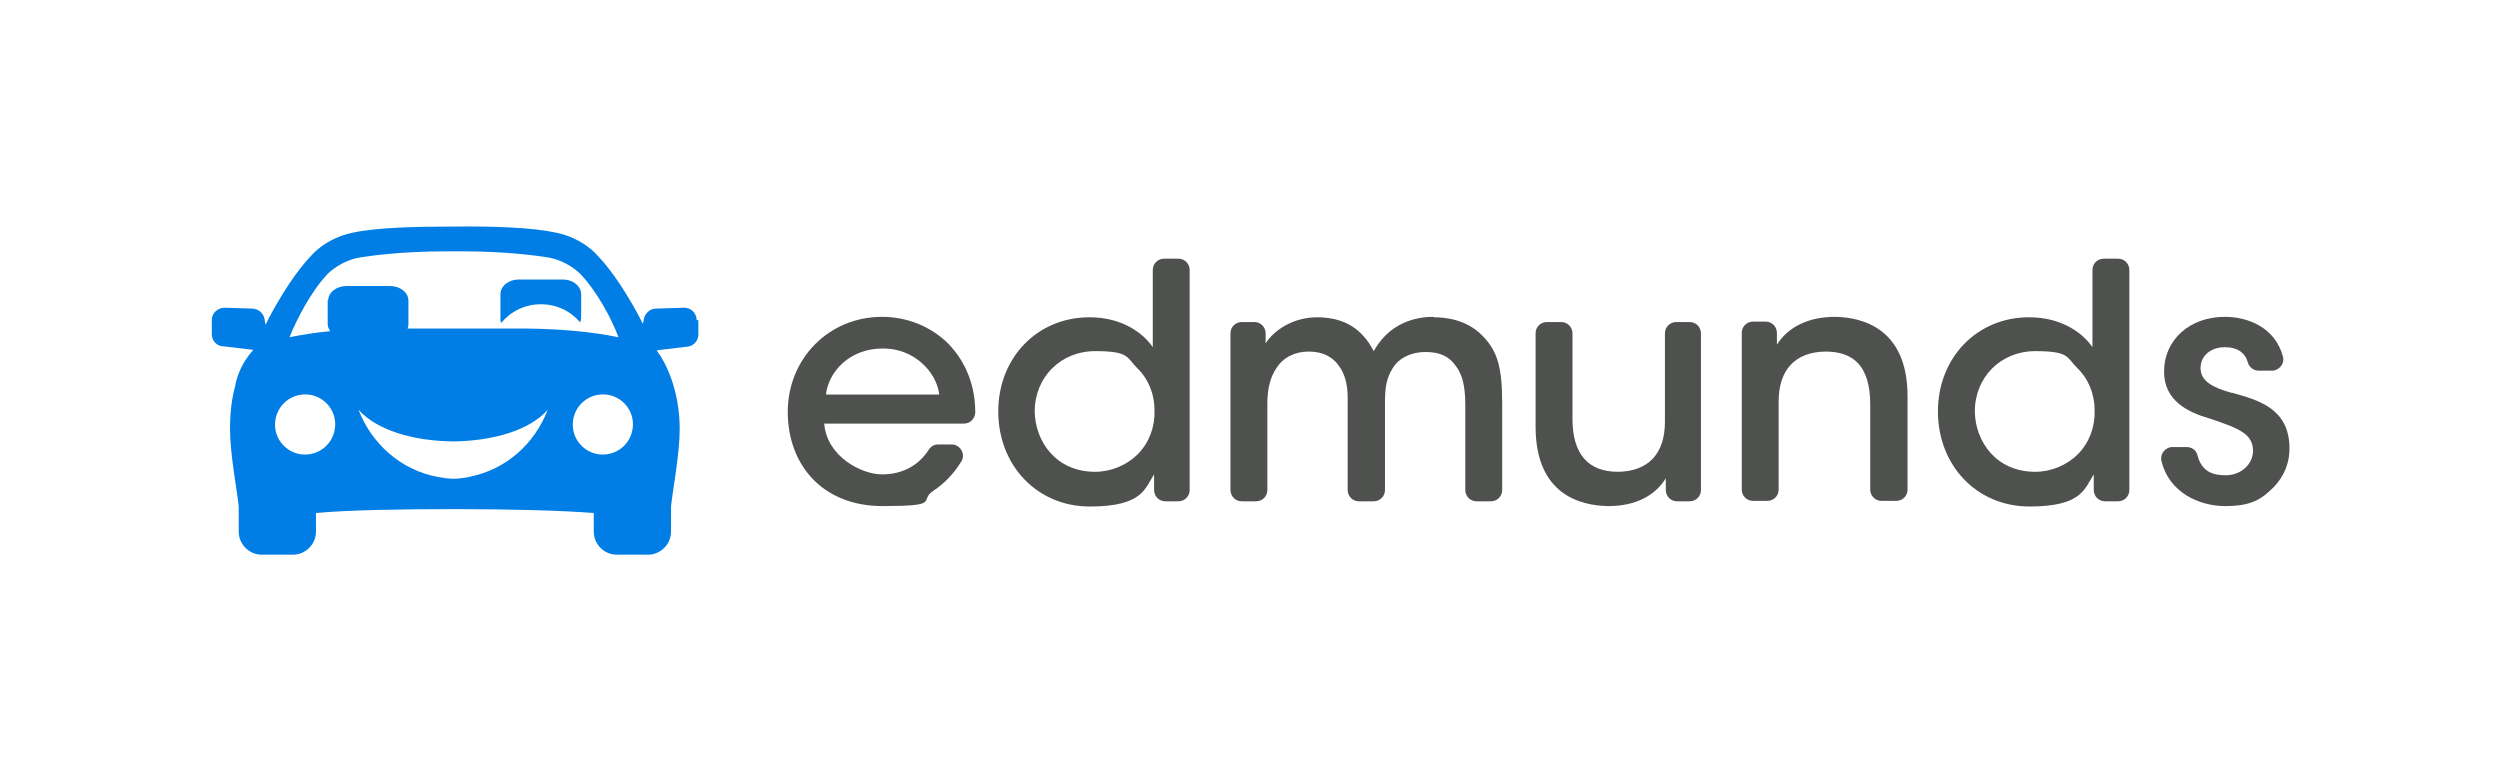 <?xml version="1.0" encoding="UTF-8"?>
<svg id="Layer_1" data-name="Layer 1" xmlns="http://www.w3.org/2000/svg" version="1.1" viewBox="0 0 576 180">
  <defs>
    <style>
      .cls-1 {
        fill: #4f514f;
      }

      .cls-1, .cls-2 {
        stroke-width: 0px;
      }

      .cls-2 {
        fill: #007ee5;
      }
    </style>
  </defs>
  <g>
    <path class="cls-1" d="M203.2,73c-12.2,0-21.7,9.6-21.7,21.9s8.1,21.7,21.8,21.7,8.3-1.2,11.7-3.5c2.6-1.7,4.8-4,6.5-6.8.5-.8.5-1.7,0-2.6-.5-.8-1.3-1.3-2.2-1.3h-3.1c-.9,0-1.7.4-2.2,1.2-2.4,3.7-6.1,5.7-10.8,5.7s-12.7-4.1-13.3-11.7h32.2c1.4,0,2.5-1.1,2.6-2.5,0-6.2-2.1-11.7-6.3-16-4-3.9-9.4-6.1-15.2-6.1ZM203.3,80.3c0,0,.2,0,.3,0,7,0,12.2,5.4,12.8,10.6h-26.1c.6-5.3,5.5-10.6,13-10.6Z"/>
    <path class="cls-1" d="M271.5,59.6h-3.3c-1.4,0-2.6,1.1-2.6,2.6v17.8c-2-3-6.8-6.9-14.6-6.9-12,0-21,9.3-21,21.7s8.9,21.9,21.1,21.9,12.7-4.2,14.8-7.4v3.6c0,1.4,1.1,2.6,2.6,2.6h3c1.4,0,2.6-1.1,2.6-2.6v-50.7c0-1.4-1.1-2.6-2.6-2.6ZM266,94.6c.1,3.8-1.2,7.3-3.8,10-2.6,2.6-6.2,4.1-9.9,4.1-9,0-13.8-7-13.9-13.9h0c0-7.9,6-13.9,13.9-13.9s7.2,1.4,9.7,3.9c2.6,2.5,4,6,4,9.7Z"/>
    <path class="cls-1" d="M330.2,73c-4.3,0-8.2,1.5-11,4.3-1.2,1.2-2,2.4-2.7,3.6,0,0,0,0,0,0-.5-1-1.5-2.6-2.3-3.4-3.2-3.7-7.6-4.4-10.7-4.4-5.5,0-9.9,2.9-11.9,6v-2.3c0-1.4-1.1-2.6-2.6-2.6h-2.9c-1.4,0-2.6,1.1-2.6,2.6v36.1c0,1.4,1.1,2.6,2.6,2.6h3.3c1.4,0,2.6-1.1,2.6-2.6v-20c0-3.3.7-6.1,2.1-8.1,1.5-2.4,4.2-3.8,7.4-3.8,3.4,0,5.8,1.3,7.4,3.9,1.2,2,1.7,4.3,1.6,7.9v20.1c0,1.4,1.1,2.6,2.6,2.6h3.4c1.4,0,2.6-1.1,2.6-2.6v-20.1c0-3.5.3-5.6,1.8-8,1.4-2.3,4.2-3.7,7.5-3.7s5.5,1,7,3.2c1.5,1.9,2.2,4.7,2.2,8.8v19.8c0,1.4,1.1,2.6,2.6,2.6h3.3c1.4,0,2.6-1.1,2.6-2.6v-20.1c0-8.2-1.1-12-4.6-15.5-3.6-3.7-8.5-4.2-11.1-4.2Z"/>
    <path class="cls-1" d="M389.5,74.2h-3.3c-1.4,0-2.6,1.1-2.6,2.6v20.4c0,7.3-3.8,11.4-10.8,11.5-6.9,0-10.5-4.1-10.5-12.2v-19.7c0-1.4-1.1-2.6-2.6-2.6h-3.3c-1.4,0-2.6,1.1-2.6,2.6v21.5c0,15.8,10.5,18.2,16.7,18.3,0,0,.2,0,.2,0,5.9,0,10.6-2.3,13.1-6.4v2.7c0,1.4,1.1,2.6,2.6,2.6h2.9c1.4,0,2.6-1.1,2.6-2.6v-36.1c0-1.4-1.1-2.6-2.6-2.6Z"/>
    <path class="cls-1" d="M422.8,73c-6.1,0-10.8,2.3-13.4,6.4v-2.7c0-1.4-1.1-2.6-2.6-2.6h-2.9c-1.4,0-2.6,1.1-2.6,2.6v36.1c0,1.4,1.1,2.6,2.6,2.6h3.3c1.4,0,2.6-1.1,2.6-2.6v-20.3c0-7.3,3.8-11.4,10.8-11.5,3.1,0,5.6.8,7.3,2.5,2,2,3,5.2,3,9.6v19.7c0,1.4,1.1,2.6,2.6,2.6h3.4c1.4,0,2.6-1.1,2.6-2.6v-21.5c0-15.7-10.5-18.2-16.7-18.3Z"/>
    <path class="cls-1" d="M488,59.6h-3.3c-1.4,0-2.6,1.1-2.6,2.6v17.8c-2-3-6.8-6.9-14.6-6.9-12,0-21,9.3-21,21.7s8.9,21.9,21.1,21.9,12.7-4.2,14.8-7.4v3.6c0,1.4,1.1,2.6,2.6,2.6h3c1.4,0,2.6-1.1,2.6-2.6v-50.7c0-1.4-1.1-2.6-2.6-2.6ZM482.6,94.6c.1,3.8-1.2,7.3-3.8,10-2.6,2.6-6.2,4.1-9.9,4.1-9,0-13.8-7-13.9-13.9h0c0-7.9,6-13.9,13.9-13.9s7.2,1.4,9.7,3.9c2.6,2.5,4,6,4,9.7Z"/>
    <path class="cls-1" d="M514.3,90.5h-.2c-4.2-1.2-7-2.6-7.1-5.6,0-1.2.4-2.4,1.3-3.3,1-1,2.5-1.6,4.2-1.6,0,0,.1,0,.2,0,2.8,0,4.6,1.3,5.2,3.5.3,1.1,1.3,1.9,2.5,1.9h3.1c.8,0,1.5-.4,2-1,.5-.6.7-1.4.5-2.2-1.8-6.8-8.1-9.2-13.4-9.2-8.1,0-14,5.3-14,12.6,0,6.8,5.6,9.4,10.4,10.8,7.3,2.4,10,3.7,10.1,7.4,0,3.2-2.8,5.7-6.3,5.7s-5.6-1.2-6.5-4.6c-.3-1.2-1.3-1.9-2.5-1.9h-3.3c-.8,0-1.5.4-2,1-.5.6-.7,1.4-.5,2.2,1.7,7.2,8.6,10.4,14.7,10.4s8.4-1.6,11.2-4.4c2.4-2.5,3.7-5.7,3.6-9.2-.2-8.9-7.1-10.8-13.2-12.5Z"/>
  </g>
  <g>
    <path class="cls-2" d="M129.6,64.4h-10.1c-2.3,0-4.2,1.5-4.2,3.4v5.5c0,.4,0,.7.2,1.1,2.1-2.6,5.4-4.3,9.1-4.3s6.9,1.6,9.1,4.2c0-.3.2-.6.2-1v-5.5c0-1.9-1.9-3.4-4.2-3.4Z"/>
    <path class="cls-2" d="M104.3,60"/>
    <path class="cls-2" d="M160.5,73.7c0-1.6-1.4-2.9-3-2.8l-6.4.2c-1.4,0-2.6,1.2-2.8,2.6,0,.3-.1.6-.2.9l-.7-1.4c-2.6-4.9-6.2-10.7-9.8-14.4h0s-3.2-3.9-9.5-5.2c0,0,0,0,0,0-5.5-1.2-14.5-1.5-23.4-1.4-8.8,0-17.8.2-23.4,1.4,0,0,0,0,0,0-6.3,1.3-9.5,5.2-9.5,5.2h0c-3.6,3.7-7.2,9.5-9.8,14.4l-.8,1.6c-.1-.4-.2-.7-.2-1.1-.2-1.4-1.3-2.5-2.8-2.6l-6.4-.2c-1.6,0-3,1.2-3,2.8v3.1c-.1,1.6,1.1,3,2.7,3l6.8.8h0c0,0,0,0-.1.2-2.3,2.6-3.6,5.6-4,8.1-.7,2.5-1.2,5.7-1.2,9.9,0,5.9,1.6,14,2,17.9v5.8c0,2.9,2.4,5.3,5.3,5.3h7.2c2.9,0,5.3-2.4,5.3-5.3v-4.3c7.5-.7,19.7-.9,32-.9,12.3,0,24.5.3,32,.9v4.3c0,2.9,2.4,5.3,5.3,5.3h7.2c2.9,0,5.3-2.4,5.3-5.3v-5.8c.4-3.9,2-12,2-17.9,0-9.1-3.4-15.6-5.2-17.9,0,0,0-.1,0-.2l6.7-.8c1.6,0,2.9-1.4,2.8-3v-3.1ZM69.6,104.7c-3.2-.3-5.9-2.9-6.2-6.2-.4-4.4,3.2-8,7.6-7.6,3.2.3,5.9,2.9,6.2,6.2.4,4.4-3.2,8-7.6,7.6ZM138.2,104.7c-3.2-.3-5.9-2.9-6.2-6.2-.4-4.4,3.2-8,7.6-7.6,3.2.3,5.9,2.9,6.2,6.2.4,4.4-3.2,8-7.6,7.6ZM75.5,69.1v5.5c0,.6.2,1.2.6,1.7-3.3.3-6.4.8-9.4,1.4,1.6-4,4.9-10.5,8.8-14.6.7-.7,3.4-3.1,7.5-3.8,2-.3,9.1-1.4,20.1-1.4h3c11,0,18.1,1.1,20.1,1.4,4.1.7,6.8,3.1,7.5,3.8,3.9,4.1,7.3,10.5,8.8,14.6-6.3-1.3-13.4-1.9-21-2-.8,0-3.2,0-5.3,0h-2.1c-1.6,0-3.2,0-4.8,0h-9.3c-1.6,0-3.2,0-4.8,0h-1.3c.1-.3.2-.6.2-.9v-5.5c0-1.9-1.9-3.4-4.2-3.4h-10.1c-2.3,0-4.2,1.5-4.2,3.4ZM108.1,109.9c-1.2.2-2.4.4-3.6.4-1.2,0-2.4-.2-3.6-.4-8.6-1.6-15.3-7.7-18.3-15.5,4.2,4.7,12.5,7.2,21.8,7.3,9.3-.1,17.7-2.6,21.8-7.3-3,7.8-9.6,13.9-18.3,15.5Z"/>
    <path class="cls-2" d="M104.3,60"/>
  </g>
</svg>